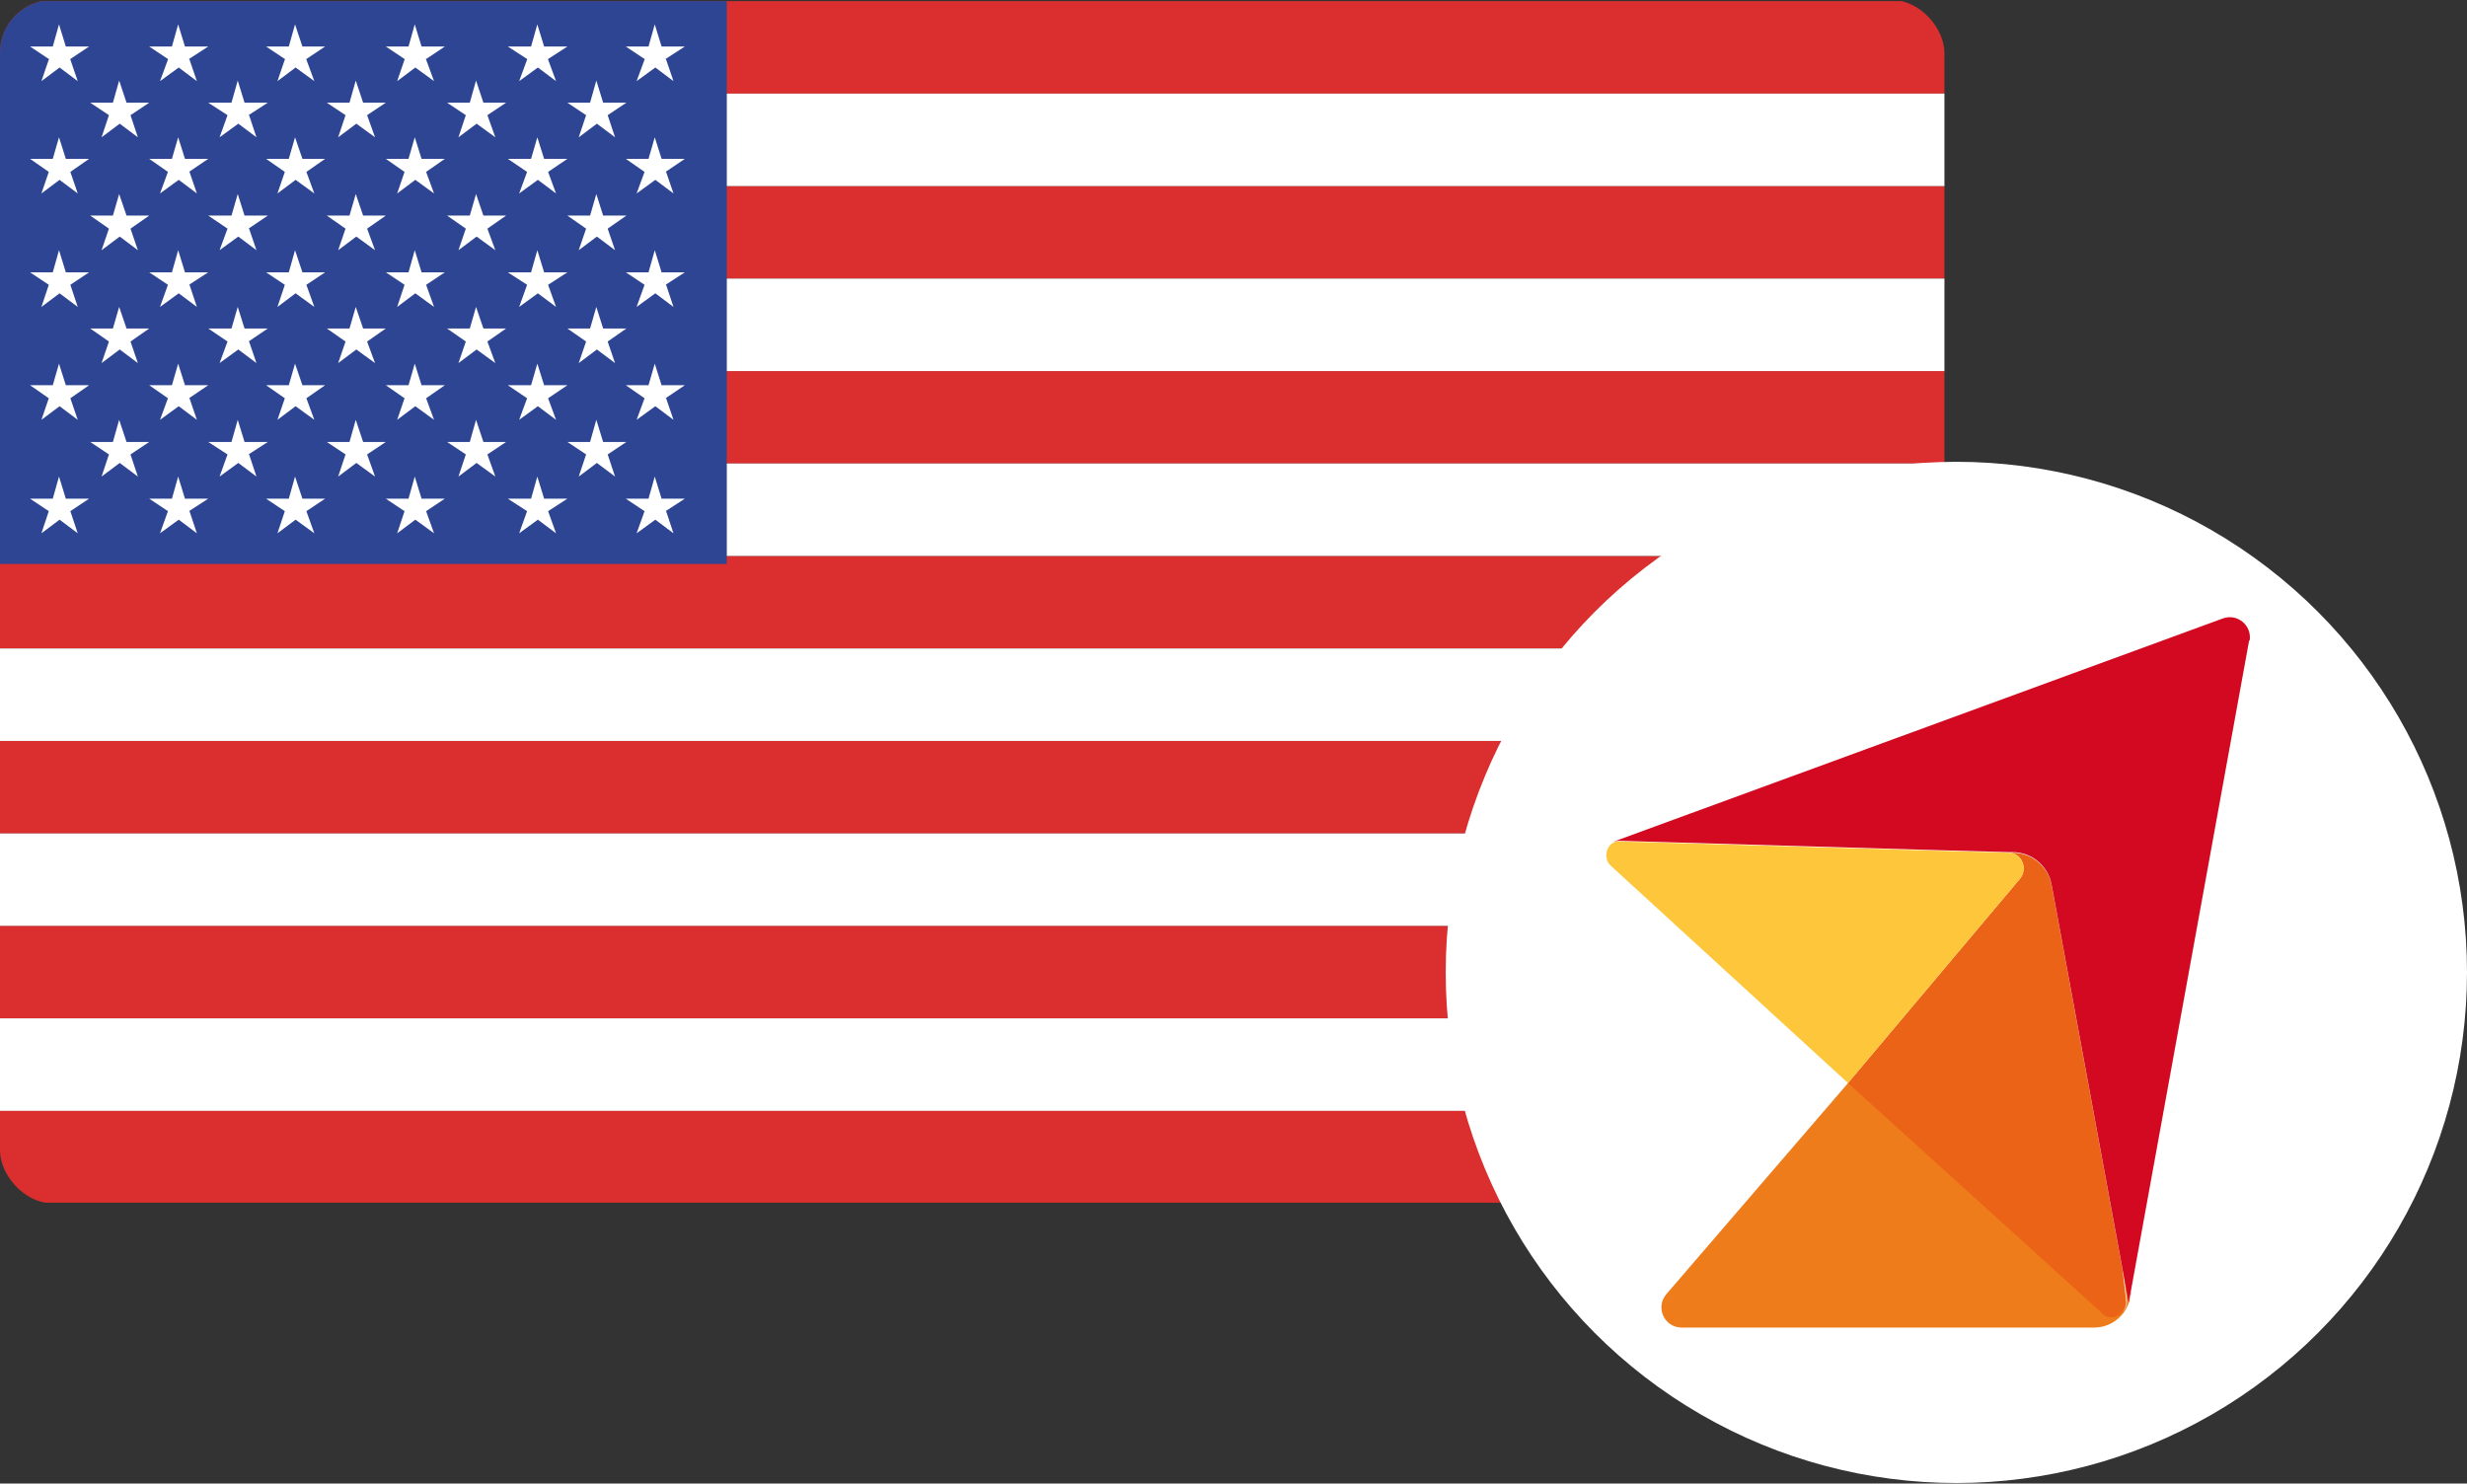 <?xml version="1.0" encoding="UTF-8"?> <svg xmlns="http://www.w3.org/2000/svg" xmlns:xlink="http://www.w3.org/1999/xlink" id="Layer_1" data-name="Layer 1" viewBox="0 0 43.48 26.15"><rect x="0" y="0" width="43.48" height="26.15" fill="#333333" stroke="none"/><defs><style> .cls-1 { fill: none; } .cls-2 { clip-path: url(#clippath); } .cls-3 { fill: #ef7c1b; } .cls-4 { fill: #fff; } .cls-5 { fill: #ea6316; } .cls-6 { fill: #fec73b; } .cls-7 { fill: #d20920; } .cls-8 { fill: #db2e2e; } .cls-9 { fill: #2e4593; } </style><clipPath id="clippath"><rect class="cls-1" width="34.27" height="21.21" rx=".93" ry=".93"></rect></clipPath></defs><g class="cls-2"><g><rect class="cls-8" y="6.54" width="34.27" height="1.63"></rect><rect class="cls-8" y="3.28" width="34.27" height="1.63"></rect><rect class="cls-8" y=".02" width="34.27" height="1.63"></rect><rect class="cls-8" y="9.8" width="34.27" height="1.63"></rect><rect class="cls-8" y="13.06" width="34.27" height="1.63"></rect><rect class="cls-8" y="16.32" width="34.27" height="1.63"></rect><rect class="cls-8" y="19.57" width="34.27" height="1.63"></rect><rect class="cls-4" y="4.91" width="34.27" height="1.63"></rect><rect class="cls-4" y="1.65" width="34.27" height="1.63"></rect><rect class="cls-4" y="8.17" width="34.27" height="1.63"></rect><rect class="cls-4" y="11.43" width="34.27" height="1.63"></rect><rect class="cls-4" y="14.69" width="34.27" height="1.63"></rect><rect class="cls-4" y="17.95" width="34.27" height="1.63"></rect><rect class="cls-9" y=".02" width="12.81" height="9.92"></rect><g><g><polygon class="cls-4" points="10.71 2.03 10.84 2.42 10.52 2.18 10.52 2.17 10.52 2.18 10.2 2.42 10.33 2.03 10.33 2.03 10.33 2.03 10 1.81 10.4 1.81 10.51 1.42 10.63 1.81 10.63 1.81 10.64 1.81 11.04 1.81 10.71 2.03 10.7 2.03 10.71 2.03"></polygon><polygon class="cls-4" points="10.71 4.03 10.84 4.41 10.52 4.17 10.52 4.17 10.52 4.17 10.2 4.41 10.33 4.03 10.33 4.03 10.33 4.03 10 3.8 10.4 3.8 10.51 3.42 10.63 3.8 10.63 3.8 10.64 3.8 11.04 3.8 10.71 4.03 10.7 4.03 10.71 4.03"></polygon><polygon class="cls-4" points="10.71 6.02 10.84 6.4 10.52 6.16 10.52 6.16 10.52 6.16 10.2 6.4 10.33 6.02 10.33 6.02 10.33 6.02 10 5.79 10.4 5.79 10.51 5.41 10.63 5.79 10.63 5.79 10.64 5.79 11.04 5.79 10.71 6.02 10.7 6.02 10.71 6.02"></polygon><polygon class="cls-4" points="10.71 8.01 10.84 8.4 10.52 8.16 10.52 8.16 10.52 8.16 10.2 8.4 10.33 8.01 10.33 8.01 10.33 8.01 10 7.79 10.4 7.79 10.51 7.4 10.63 7.79 10.63 7.79 10.64 7.79 11.04 7.79 10.71 8.01 10.7 8.01 10.71 8.01"></polygon></g><g><polygon class="cls-4" points="8.59 2.03 8.73 2.42 8.4 2.18 8.4 2.17 8.4 2.18 8.08 2.42 8.21 2.03 8.21 2.03 8.21 2.03 7.88 1.81 8.28 1.81 8.39 1.42 8.52 1.81 8.51 1.81 8.52 1.81 8.92 1.81 8.59 2.03 8.58 2.03 8.59 2.03"></polygon><polygon class="cls-4" points="8.59 4.03 8.73 4.41 8.4 4.17 8.4 4.17 8.4 4.17 8.08 4.41 8.21 4.03 8.21 4.03 8.21 4.03 7.88 3.8 8.28 3.8 8.39 3.42 8.52 3.8 8.51 3.8 8.52 3.8 8.92 3.8 8.59 4.03 8.58 4.03 8.59 4.03"></polygon><polygon class="cls-4" points="8.59 6.02 8.73 6.4 8.4 6.16 8.4 6.16 8.4 6.16 8.08 6.4 8.21 6.02 8.21 6.02 8.21 6.02 7.88 5.79 8.28 5.79 8.39 5.41 8.52 5.79 8.51 5.79 8.52 5.79 8.92 5.79 8.59 6.02 8.58 6.02 8.59 6.02"></polygon><polygon class="cls-4" points="8.59 8.01 8.73 8.4 8.4 8.16 8.4 8.16 8.4 8.16 8.08 8.4 8.21 8.01 8.21 8.01 8.21 8.01 7.88 7.79 8.28 7.79 8.39 7.4 8.52 7.79 8.51 7.79 8.52 7.79 8.92 7.79 8.59 8.01 8.58 8.01 8.59 8.01"></polygon></g><g><polygon class="cls-4" points="6.47 2.03 6.61 2.42 6.28 2.18 6.28 2.17 6.28 2.18 5.96 2.42 6.09 2.03 6.1 2.03 6.09 2.03 5.76 1.81 6.16 1.81 6.27 1.42 6.4 1.81 6.39 1.81 6.4 1.81 6.8 1.81 6.47 2.03 6.47 2.03 6.47 2.03"></polygon><polygon class="cls-4" points="6.47 4.03 6.61 4.41 6.28 4.17 6.28 4.17 6.28 4.17 5.96 4.41 6.09 4.03 6.1 4.03 6.09 4.03 5.76 3.8 6.16 3.8 6.27 3.42 6.4 3.8 6.39 3.8 6.4 3.8 6.8 3.8 6.47 4.03 6.47 4.03 6.47 4.03"></polygon><polygon class="cls-4" points="6.47 6.02 6.61 6.4 6.28 6.16 6.28 6.16 6.28 6.16 5.96 6.4 6.09 6.02 6.1 6.02 6.09 6.02 5.76 5.79 6.16 5.79 6.27 5.41 6.4 5.79 6.39 5.79 6.4 5.79 6.8 5.79 6.47 6.02 6.47 6.02 6.47 6.02"></polygon><polygon class="cls-4" points="6.47 8.01 6.61 8.4 6.28 8.16 6.28 8.16 6.28 8.16 5.96 8.4 6.09 8.01 6.1 8.01 6.09 8.01 5.76 7.79 6.16 7.79 6.27 7.4 6.4 7.79 6.39 7.79 6.4 7.79 6.8 7.79 6.47 8.01 6.47 8.01 6.47 8.01"></polygon></g><g><polygon class="cls-4" points="4.39 2.03 4.52 2.42 4.2 2.18 4.2 2.17 4.2 2.18 3.87 2.42 4.01 2.03 4.01 2.03 4.01 2.03 3.67 1.81 4.08 1.81 4.19 1.42 4.31 1.81 4.31 1.81 4.31 1.81 4.72 1.81 4.38 2.03 4.38 2.03 4.39 2.03"></polygon><polygon class="cls-4" points="4.39 4.03 4.52 4.41 4.2 4.17 4.2 4.17 4.2 4.17 3.87 4.41 4.01 4.03 4.01 4.03 4.01 4.03 3.67 3.8 4.08 3.8 4.19 3.42 4.31 3.8 4.31 3.8 4.31 3.8 4.72 3.8 4.38 4.03 4.38 4.03 4.39 4.03"></polygon><polygon class="cls-4" points="4.39 6.02 4.52 6.4 4.2 6.16 4.2 6.16 4.2 6.16 3.87 6.4 4.01 6.02 4.01 6.02 4.01 6.02 3.67 5.79 4.08 5.79 4.19 5.41 4.31 5.79 4.31 5.79 4.31 5.79 4.72 5.79 4.38 6.02 4.38 6.02 4.39 6.02"></polygon><polygon class="cls-4" points="4.39 8.01 4.52 8.4 4.2 8.16 4.2 8.16 4.2 8.16 3.87 8.4 4.01 8.01 4.01 8.01 4.01 8.01 3.67 7.79 4.08 7.79 4.19 7.4 4.31 7.79 4.31 7.79 4.31 7.79 4.72 7.79 4.38 8.01 4.38 8.01 4.39 8.01"></polygon></g><g><polygon class="cls-4" points="2.3 2.03 2.43 2.42 2.11 2.18 2.11 2.17 2.11 2.18 1.79 2.42 1.92 2.03 1.92 2.03 1.92 2.03 1.59 1.81 1.99 1.81 2.1 1.42 2.23 1.81 2.23 1.81 2.23 1.81 2.63 1.81 2.3 2.03 2.29 2.03 2.3 2.03"></polygon><polygon class="cls-4" points="2.3 4.03 2.43 4.41 2.11 4.17 2.11 4.17 2.11 4.17 1.79 4.41 1.92 4.03 1.92 4.03 1.92 4.03 1.59 3.8 1.99 3.8 2.1 3.42 2.23 3.8 2.23 3.8 2.23 3.8 2.63 3.8 2.3 4.03 2.29 4.03 2.3 4.03"></polygon><polygon class="cls-4" points="2.3 6.02 2.43 6.4 2.11 6.16 2.11 6.16 2.11 6.16 1.79 6.4 1.92 6.02 1.92 6.02 1.92 6.02 1.59 5.79 1.99 5.79 2.1 5.41 2.23 5.79 2.23 5.79 2.23 5.79 2.63 5.79 2.3 6.02 2.29 6.02 2.3 6.02"></polygon><polygon class="cls-4" points="2.3 8.01 2.43 8.4 2.11 8.16 2.11 8.16 2.11 8.16 1.79 8.4 1.92 8.01 1.92 8.01 1.92 8.01 1.59 7.79 1.99 7.79 2.1 7.4 2.23 7.79 2.23 7.79 2.23 7.79 2.63 7.79 2.3 8.01 2.29 8.01 2.3 8.01"></polygon></g><g><polygon class="cls-4" points="11.74 3.03 11.87 3.41 11.55 3.17 11.55 3.17 11.55 3.17 11.22 3.41 11.36 3.03 11.36 3.03 11.36 3.03 11.03 2.8 11.43 2.8 11.54 2.42 11.66 2.8 11.66 2.8 11.66 2.8 12.07 2.8 11.73 3.03 11.73 3.03 11.74 3.03"></polygon><polygon class="cls-4" points="11.74 5.02 11.87 5.41 11.55 5.17 11.55 5.17 11.55 5.17 11.22 5.41 11.36 5.02 11.36 5.02 11.36 5.02 11.03 4.8 11.43 4.8 11.54 4.41 11.66 4.8 11.66 4.8 11.66 4.8 12.07 4.8 11.73 5.02 11.73 5.02 11.74 5.02"></polygon><polygon class="cls-4" points="11.74 7.02 11.87 7.4 11.55 7.16 11.55 7.16 11.55 7.16 11.22 7.4 11.36 7.02 11.36 7.02 11.36 7.02 11.03 6.79 11.43 6.79 11.54 6.41 11.66 6.79 11.66 6.79 11.66 6.79 12.07 6.79 11.73 7.02 11.73 7.02 11.74 7.02"></polygon><polygon class="cls-4" points="11.74 9.01 11.87 9.4 11.55 9.16 11.55 9.16 11.55 9.16 11.22 9.4 11.36 9.01 11.36 9.01 11.36 9.01 11.03 8.79 11.43 8.79 11.54 8.4 11.66 8.79 11.66 8.79 11.66 8.79 12.07 8.79 11.73 9.01 11.73 9.01 11.74 9.01"></polygon><polygon class="cls-4" points="11.74 1.05 11.87 1.43 11.55 1.19 11.55 1.19 11.55 1.19 11.22 1.43 11.36 1.05 11.36 1.04 11.36 1.04 11.03 .82 11.43 .82 11.54 .43 11.66 .82 11.66 .82 11.66 .82 12.07 .82 11.73 1.04 11.73 1.04 11.74 1.05"></polygon></g><g><polygon class="cls-4" points="9.66 3.03 9.8 3.41 9.48 3.17 9.48 3.17 9.48 3.17 9.15 3.41 9.29 3.03 9.29 3.03 9.29 3.03 8.95 2.8 9.36 2.8 9.47 2.42 9.59 2.8 9.59 2.8 9.59 2.8 10 2.8 9.66 3.03 9.66 3.03 9.66 3.03"></polygon><polygon class="cls-4" points="9.66 5.02 9.8 5.41 9.48 5.17 9.48 5.17 9.48 5.17 9.15 5.41 9.29 5.02 9.29 5.02 9.29 5.02 8.95 4.8 9.36 4.8 9.47 4.41 9.59 4.8 9.59 4.8 9.59 4.8 10 4.8 9.66 5.02 9.66 5.02 9.66 5.02"></polygon><polygon class="cls-4" points="9.66 7.02 9.8 7.4 9.48 7.16 9.48 7.16 9.48 7.16 9.15 7.4 9.29 7.02 9.29 7.02 9.29 7.02 8.95 6.79 9.36 6.79 9.47 6.41 9.59 6.79 9.59 6.79 9.59 6.79 10 6.79 9.66 7.02 9.66 7.02 9.66 7.02"></polygon><polygon class="cls-4" points="9.66 9.01 9.8 9.4 9.48 9.16 9.48 9.16 9.48 9.16 9.15 9.4 9.29 9.01 9.29 9.01 9.29 9.01 8.95 8.79 9.36 8.79 9.47 8.4 9.59 8.79 9.59 8.79 9.59 8.79 10 8.79 9.66 9.01 9.66 9.01 9.66 9.01"></polygon><polygon class="cls-4" points="9.66 1.05 9.8 1.43 9.48 1.19 9.48 1.19 9.48 1.19 9.15 1.43 9.29 1.05 9.29 1.04 9.29 1.04 8.95 .82 9.36 .82 9.47 .43 9.59 .82 9.59 .82 9.59 .82 10 .82 9.66 1.04 9.66 1.04 9.66 1.05"></polygon></g><g><polygon class="cls-4" points="7.51 3.03 7.65 3.41 7.32 3.17 7.32 3.17 7.32 3.17 7 3.41 7.13 3.03 7.13 3.03 7.13 3.03 6.8 2.8 7.2 2.8 7.31 2.42 7.43 2.8 7.43 2.8 7.44 2.8 7.84 2.8 7.51 3.03 7.5 3.03 7.51 3.03"></polygon><polygon class="cls-4" points="7.51 5.02 7.65 5.41 7.32 5.17 7.32 5.17 7.32 5.17 7 5.41 7.13 5.02 7.13 5.02 7.13 5.02 6.8 4.8 7.2 4.8 7.31 4.41 7.43 4.8 7.43 4.8 7.44 4.8 7.84 4.8 7.51 5.02 7.5 5.02 7.51 5.02"></polygon><polygon class="cls-4" points="7.51 7.02 7.65 7.4 7.32 7.16 7.32 7.16 7.32 7.16 7 7.4 7.13 7.02 7.13 7.02 7.13 7.02 6.8 6.79 7.2 6.79 7.31 6.41 7.43 6.79 7.43 6.79 7.44 6.79 7.84 6.79 7.51 7.02 7.5 7.02 7.51 7.02"></polygon><polygon class="cls-4" points="7.51 9.01 7.65 9.4 7.32 9.16 7.32 9.16 7.32 9.16 7 9.4 7.13 9.01 7.13 9.01 7.13 9.01 6.8 8.79 7.2 8.79 7.31 8.4 7.43 8.79 7.43 8.79 7.44 8.79 7.84 8.79 7.51 9.01 7.5 9.01 7.51 9.01"></polygon><polygon class="cls-4" points="7.51 1.05 7.65 1.43 7.32 1.19 7.32 1.19 7.32 1.19 7 1.43 7.13 1.05 7.13 1.04 7.13 1.04 6.8 .82 7.2 .82 7.31 .43 7.43 .82 7.43 .82 7.44 .82 7.84 .82 7.51 1.04 7.5 1.04 7.51 1.05"></polygon></g><g><polygon class="cls-4" points="5.4 3.03 5.54 3.41 5.21 3.17 5.21 3.17 5.21 3.17 4.89 3.41 5.02 3.03 5.03 3.03 5.02 3.03 4.69 2.8 5.09 2.8 5.2 2.42 5.33 2.8 5.33 2.8 5.33 2.8 5.73 2.8 5.4 3.03 5.4 3.03 5.4 3.03"></polygon><polygon class="cls-4" points="5.4 5.02 5.54 5.41 5.21 5.17 5.21 5.17 5.21 5.17 4.89 5.41 5.02 5.02 5.03 5.02 5.02 5.02 4.69 4.8 5.09 4.8 5.2 4.41 5.33 4.8 5.33 4.8 5.33 4.8 5.73 4.8 5.4 5.02 5.4 5.02 5.4 5.02"></polygon><polygon class="cls-4" points="5.4 7.02 5.54 7.4 5.21 7.16 5.21 7.16 5.21 7.16 4.89 7.4 5.02 7.02 5.03 7.02 5.02 7.02 4.69 6.79 5.09 6.79 5.2 6.41 5.33 6.79 5.33 6.79 5.33 6.79 5.73 6.79 5.4 7.02 5.4 7.02 5.4 7.02"></polygon><polygon class="cls-4" points="5.4 9.01 5.54 9.4 5.21 9.16 5.21 9.16 5.21 9.16 4.89 9.4 5.02 9.01 5.03 9.01 5.02 9.01 4.69 8.79 5.09 8.79 5.2 8.4 5.33 8.79 5.33 8.79 5.33 8.79 5.73 8.79 5.4 9.01 5.4 9.01 5.4 9.01"></polygon><polygon class="cls-4" points="5.4 1.05 5.54 1.43 5.21 1.19 5.21 1.19 5.21 1.19 4.89 1.43 5.02 1.05 5.03 1.04 5.02 1.04 4.69 .82 5.09 .82 5.2 .43 5.33 .82 5.33 .82 5.33 .82 5.73 .82 5.4 1.04 5.4 1.04 5.4 1.05"></polygon></g><g><polygon class="cls-4" points="3.34 3.03 3.47 3.41 3.15 3.17 3.15 3.17 3.15 3.17 2.82 3.41 2.96 3.03 2.96 3.03 2.96 3.03 2.63 2.8 3.03 2.8 3.14 2.42 3.26 2.8 3.26 2.8 3.26 2.8 3.67 2.8 3.33 3.03 3.33 3.03 3.34 3.03"></polygon><polygon class="cls-4" points="3.34 5.02 3.47 5.41 3.15 5.17 3.15 5.17 3.15 5.17 2.82 5.41 2.96 5.02 2.96 5.02 2.96 5.02 2.63 4.8 3.03 4.8 3.14 4.41 3.26 4.8 3.26 4.8 3.26 4.8 3.67 4.8 3.33 5.02 3.33 5.02 3.34 5.02"></polygon><polygon class="cls-4" points="3.34 7.02 3.47 7.4 3.15 7.16 3.15 7.16 3.15 7.16 2.82 7.4 2.96 7.02 2.96 7.02 2.96 7.02 2.63 6.79 3.03 6.79 3.14 6.41 3.26 6.79 3.26 6.79 3.26 6.79 3.67 6.79 3.33 7.02 3.33 7.02 3.34 7.02"></polygon><polygon class="cls-4" points="3.34 9.01 3.47 9.4 3.15 9.16 3.15 9.16 3.15 9.16 2.82 9.4 2.96 9.01 2.96 9.01 2.96 9.01 2.63 8.79 3.03 8.79 3.14 8.4 3.26 8.79 3.26 8.79 3.26 8.79 3.67 8.79 3.33 9.01 3.33 9.01 3.34 9.01"></polygon><polygon class="cls-4" points="3.34 1.05 3.47 1.43 3.15 1.19 3.15 1.19 3.15 1.19 2.82 1.43 2.96 1.05 2.96 1.04 2.96 1.04 2.63 .82 3.03 .82 3.14 .43 3.26 .82 3.26 .82 3.26 .82 3.67 .82 3.33 1.04 3.33 1.04 3.34 1.05"></polygon></g><g><polygon class="cls-4" points="1.24 3.03 1.37 3.41 1.05 3.17 1.05 3.17 1.05 3.17 .73 3.41 .86 3.03 .87 3.03 .86 3.03 .53 2.8 .93 2.8 1.04 2.42 1.16 2.8 1.16 2.8 1.16 2.8 1.57 2.8 1.24 3.03 1.24 3.03 1.24 3.03"></polygon><polygon class="cls-4" points="1.24 5.02 1.37 5.41 1.05 5.17 1.05 5.17 1.05 5.17 .73 5.41 .86 5.02 .87 5.02 .86 5.02 .53 4.8 .93 4.8 1.04 4.41 1.16 4.8 1.16 4.8 1.16 4.8 1.57 4.8 1.24 5.02 1.24 5.02 1.24 5.02"></polygon><polygon class="cls-4" points="1.24 7.02 1.37 7.4 1.05 7.16 1.05 7.16 1.05 7.16 .73 7.4 .86 7.02 .87 7.02 .86 7.02 .53 6.79 .93 6.79 1.04 6.41 1.16 6.79 1.16 6.79 1.16 6.79 1.57 6.79 1.24 7.02 1.24 7.02 1.24 7.02"></polygon><polygon class="cls-4" points="1.24 9.01 1.37 9.4 1.05 9.16 1.05 9.16 1.05 9.16 .73 9.4 .86 9.01 .87 9.01 .86 9.01 .53 8.79 .93 8.79 1.04 8.4 1.16 8.79 1.16 8.79 1.16 8.79 1.57 8.79 1.24 9.01 1.24 9.01 1.24 9.01"></polygon><polygon class="cls-4" points="1.24 1.05 1.37 1.43 1.05 1.19 1.05 1.19 1.05 1.19 .73 1.43 .86 1.05 .87 1.04 .86 1.04 .53 .82 .93 .82 1.04 .43 1.16 .82 1.16 .82 1.16 .82 1.57 .82 1.24 1.04 1.24 1.04 1.24 1.05"></polygon></g></g></g></g><g><circle class="cls-4" cx="34.48" cy="17.14" r="9"></circle><g><path class="cls-3" d="M37.55,22.79c-.01,.34-.3,.61-.64,.61h-7.27c-.31,0-.47-.36-.27-.59l3.21-3.73,4.47,4.05c.19,.16,.48,0,.43-.24l-.06-.52,.11,.58,.03-.17Z"></path><path class="cls-5" d="M37.04,23.14l-4.47-4.05,3.03-3.6c.15-.18,.03-.46-.2-.46h.07c.34,0,.63,.24,.69,.58l.97,5.26,.28,1.52,.06,.52c.04,.24-.25,.41-.43,.24Z"></path><path class="cls-6" d="M35.6,15.49l-3.03,3.6-4.18-3.83c-.13-.12-.09-.34,.05-.41,.03-.02,.06-.02,.1-.02l5.43,.16,1.43,.04c.23,0,.35,.28,.2,.46Z"></path><path class="cls-7" d="M39.64,11.29l-2.09,11.5-.03,.17-.11-.58-.28-1.52-.97-5.26c-.06-.34-.35-.58-.69-.58h-.07l-1.43-.04-5.43-.16s-.07,0-.1,.02c.01,0,.02-.02,.04-.02l10.7-3.92c.25-.09,.51,.12,.47,.39Z"></path></g></g></svg> 